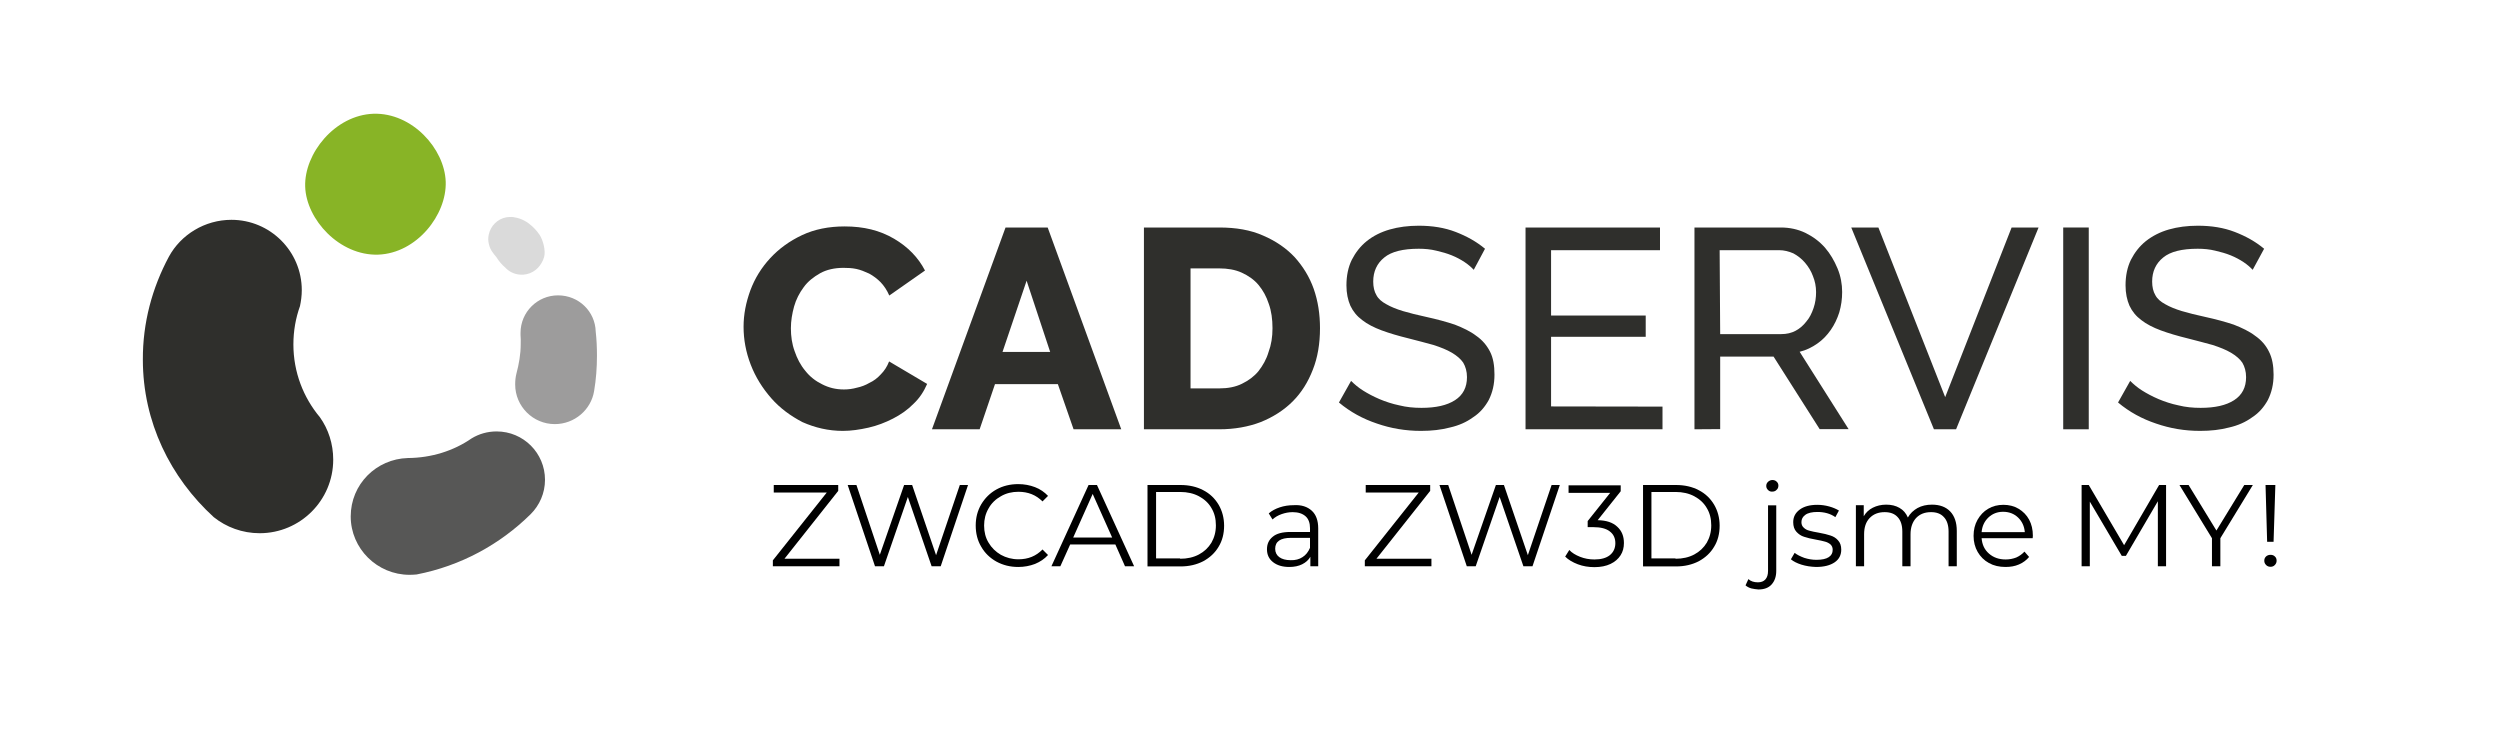 <?xml version="1.0" encoding="utf-8"?>
<!-- Generator: Adobe Illustrator 26.5.1, SVG Export Plug-In . SVG Version: 6.00 Build 0)  -->
<svg version="1.1" id="Vrstva_1" xmlns="http://www.w3.org/2000/svg" xmlns:xlink="http://www.w3.org/1999/xlink" x="0px" y="0px"
	 viewBox="0 0 1400 415.3" style="enable-background:new 0 0 1400 415.3;" xml:space="preserve">
<style type="text/css">
	.st0{fill-rule:evenodd;clip-rule:evenodd;fill:#2F2F2C;}
	.st1{fill-rule:evenodd;clip-rule:evenodd;fill:#575756;}
	.st2{fill-rule:evenodd;clip-rule:evenodd;fill:#9D9C9C;}
	.st3{fill-rule:evenodd;clip-rule:evenodd;fill:#DADADA;}
	.st4{fill:#88B426;}
	.st5{fill:#2F2F2C;}
	.st6{enable-background:new    ;}
</style>
<g>
	<path class="st0" d="M94.6,143.7c6.7-12.3,20.1-20.6,35-20.6c21.7,0,39.4,17.6,39.4,39.4c0,3.1-0.4,6-1,8.9
		c-2.4,6.7-3.7,13.9-3.7,21.5c0,15.5,5.6,29.7,14.8,40.7c4.8,6.7,7.5,15,7.5,23.8c0,22.8-18.5,41.2-41.2,41.2
		c-9.7,0-18.7-3.4-25.7-9C95.5,267.5,80,236.4,80,201.4C79.9,180.8,85.2,161.2,94.6,143.7L94.6,143.7L94.6,143.7z"/>
	<path class="st1" d="M264.1,245.5c4.1-2.5,8.9-3.9,14-3.9c15,0,27.1,12.1,27.1,27.1c0,7.5-3.1,14.3-8,19.2
		c-17.2,17-39.2,29-63.9,33.8c-1.3,0.1-2.6,0.2-3.9,0.2c-18.2,0-33-14.7-33-32.7s14.3-32.2,32-32.7
		C241.6,256.4,254,252.5,264.1,245.5L264.1,245.5L264.1,245.5z"/>
	<path class="st2" d="M291.5,187.6v-1.2c0-11.6,9.4-21,21-21s20.8,9,21.1,20.3c0.5,4.4,0.7,8.9,0.7,13.4c0,6.8-0.5,13.4-1.6,19.9
		c-1.7,10.5-11,18.5-22,18.5c-12.2,0-22.2-9.9-22.2-22.2c0-2.1,0.2-4.1,0.7-6.1c1.4-5.3,2.4-10.8,2.4-16.5
		C291.7,191,291.6,189.3,291.5,187.6L291.5,187.6L291.5,187.6z"/>
	<path class="st3" d="M284.2,121.6c0.8-0.1,1.6-0.1,2.5-0.1c0.5,0,0.9,0.1,1.3,0.2c8.5,1.2,13.5,8.9,14.1,9.7c2,3,3.6,9,2.6,12.5
		c-0.3,1.2-0.8,2.3-1.4,3.3c-2.3,4.2-6.9,7-12,6.6c-3.3-0.2-6.3-1.7-8.4-4c-1.8-1.5-3.5-3.5-5-5.9c-0.8-0.9-1.5-1.8-2.1-2.7
		c-1-1.3-1.6-2.8-2-4.4c-0.5-1.9-0.5-3.7-0.1-5.4l0,0c1-4.9,4.9-8.8,9.8-9.7C283.6,121.7,283.9,121.7,284.2,121.6L284.2,121.6
		L284.2,121.6z"/>
	<path class="st4" d="M249.6,101.8c0.6,18.5-16.2,40-37.8,40.8c-21.6,0.7-40.3-19.6-40.9-38.1s16.6-40,38.2-40.8
		C230.8,63,249,83.3,249.6,101.8"/>
</g>
<g>
	<path class="st5" d="M416.4,183c0-6.9,1.3-13.5,3.8-20.4c2.5-6.7,6.2-12.7,11.1-18s10.8-9.6,17.8-12.9c7-3.3,15-4.9,23.9-4.9
		c10.7,0,19.7,2.2,27.7,6.9c7.8,4.6,13.5,10.5,17.3,17.8l-20,14c-1.3-3-2.9-5.4-4.9-7.5c-1.9-1.9-4-3.5-6.4-4.8
		c-2.4-1.1-4.8-2.1-7.2-2.6s-4.8-0.6-7.2-0.6c-4.9,0-9.4,1-13,3c-3.7,2.1-6.9,4.6-9.2,7.8c-2.4,3.2-4.3,6.9-5.4,10.8
		c-1.1,4-1.8,8.1-1.8,12.2c0,4.5,0.6,8.8,2.1,12.9c1.4,4.1,3.3,7.8,6,11c2.5,3.2,5.7,5.7,9.4,7.5c3.7,1.9,7.6,2.9,12.2,2.9
		c2.4,0,4.8-0.3,7.3-1c2.4-0.5,4.8-1.4,7-2.7c2.4-1.1,4.5-2.7,6.4-4.8c1.9-1.9,3.5-4.3,4.6-7.2l21.3,12.6c-1.8,4.1-4.1,7.8-7.6,11.1
		c-3.2,3.3-7.2,6.1-11.5,8.3s-8.9,4-13.8,5.1s-9.7,1.8-14.3,1.8c-8.1,0-15.6-1.8-22.6-4.9c-6.7-3.5-12.6-7.8-17.5-13.4
		c-4.9-5.6-8.8-11.8-11.5-18.8S416.4,190.1,416.4,183L416.4,183L416.4,183z"/>
	<path class="st5" d="M563.1,127.4h23.6l41.2,113h-26.7l-8.8-25.3h-35.2l-8.6,25.3h-26.7L563.1,127.4
		C563.1,127.4,563.1,127.4,563.1,127.4z M588.1,197.1l-13.2-39.9l-13.5,39.9H588.1z"/>
	<path class="st5" d="M640.6,240.4v-113h42.2c9.4,0,17.5,1.4,24.5,4.5c7,3,12.9,7,17.7,12.1c4.6,5.1,8.3,11,10.7,17.8
		c2.4,6.9,3.5,14.2,3.5,22c0,8.6-1.3,16.4-4,23.2c-2.7,7-6.4,12.9-11.3,17.8c-4.9,4.9-11,8.8-18,11.6c-6.8,2.6-14.6,4-23.1,4
		L640.6,240.4L640.6,240.4z M712.6,183.8c0-4.9-0.6-9.6-2.1-13.7c-1.3-4-3.2-7.5-5.7-10.5s-5.7-5.2-9.4-6.9s-8-2.4-12.6-2.4h-16.1
		v67.2h16.1c4.8,0,9.1-0.8,12.7-2.6c3.7-1.8,6.8-4.1,9.2-7c2.5-3.2,4.5-6.7,5.7-10.8C711.9,193.1,712.6,188.7,712.6,183.8
		L712.6,183.8L712.6,183.8z"/>
	<path class="st5" d="M825.3,151.1c-1.3-1.4-3-2.9-5.1-4.3c-2.1-1.4-4.5-2.7-7.2-3.8s-5.6-1.9-8.6-2.6c-3.2-0.8-6.5-1.1-9.9-1.1
		c-8.8,0-15.3,1.6-19.3,4.9c-4.1,3.3-6.2,7.8-6.2,13.5c0,3,0.6,5.6,1.8,7.6c1.1,2.1,3,3.7,5.6,5.1c2.4,1.4,5.6,2.7,9.2,3.8
		c3.7,1.1,8.1,2.2,13.2,3.3c5.9,1.3,11.1,2.7,15.9,4.3c4.6,1.8,8.8,3.8,11.9,6.2c3.5,2.4,6,5.4,7.8,8.9s2.5,7.8,2.5,12.9
		c0,5.4-1.1,10-3.2,14.2c-2.1,3.8-4.9,7.2-8.8,9.7c-3.7,2.7-8,4.6-12.9,5.7c-4.9,1.3-10.3,1.9-16.2,1.9c-8.8,0-16.9-1.4-24.7-4.1
		c-7.8-2.6-15-6.5-21.3-11.8l6.8-12.1c1.8,1.8,4,3.7,6.7,5.4s5.7,3.3,9.2,4.8c3.3,1.4,7.2,2.7,11.1,3.5c4,1,8.1,1.4,12.4,1.4
		c8.1,0,14.3-1.4,18.8-4.3c4.5-2.9,6.7-7.2,6.7-12.9c0-3.2-0.8-5.9-2.1-8.1c-1.4-2.1-3.7-4-6.4-5.6s-6.2-3-10.2-4.3
		c-4.1-1.1-8.8-2.4-14-3.7c-5.7-1.4-10.8-2.9-15.1-4.5s-8-3.5-10.8-5.7c-3-2.2-5.2-4.9-6.7-8.1c-1.4-3.2-2.2-7-2.2-11.4
		c0-5.4,1-10.2,3-14.3c2.1-4.1,4.8-7.6,8.4-10.5s8-5.1,12.9-6.5c4.9-1.4,10.3-2.1,16.2-2.1c7.6,0,14.5,1.1,20.7,3.5
		s11.6,5.4,16.4,9.4L825.3,151.1L825.3,151.1L825.3,151.1z"/>
	<path class="st5" d="M931,227.7v12.7h-76.7v-113h75.3v12.7h-61v36.6h53v11.9h-53v39L931,227.7L931,227.7L931,227.7z"/>
	<path class="st5" d="M948.9,240.4v-113h48.4c4.9,0,9.5,1,13.7,3c4.3,2.1,8,4.9,11,8.3c3,3.5,5.2,7.3,7,11.6
		c1.8,4.3,2.6,8.8,2.6,13.2c0,4-0.5,7.6-1.6,11.4c-1.1,3.5-2.7,6.9-4.8,9.9c-2.1,3-4.6,5.6-7.5,7.6c-3,2.1-6.2,3.7-9.9,4.6
		l27.4,43.3H1019l-25.8-40.6h-29.9v40.6L948.9,240.4L948.9,240.4L948.9,240.4z M963.3,187.1h34.2c3,0,5.7-0.6,8.1-1.9s4.3-3,6-5.2
		c1.8-2.1,3-4.6,4-7.5s1.4-5.9,1.4-8.9c0-3.2-0.6-6.2-1.8-9.1c-1-2.7-2.5-5.2-4.5-7.5c-1.8-2.1-4-3.8-6.4-5.1
		c-2.5-1.1-5.2-1.8-8-1.8H963L963.3,187.1L963.3,187.1z"/>
	<path class="st5" d="M1051.9,127.4l37.4,95l37.2-95h15.1l-46.2,113H1083l-46.3-113L1051.9,127.4L1051.9,127.4z"/>
	<rect x="1155.4" y="127.4" class="st5" width="14.3" height="113"/>
	<path class="st5" d="M1261.5,151.1c-1.3-1.4-3-2.9-5.1-4.3s-4.5-2.7-7.2-3.8s-5.6-1.9-8.6-2.6c-3.2-0.8-6.5-1.1-9.9-1.1
		c-8.8,0-15.3,1.6-19.3,4.9c-4.1,3.3-6.2,7.8-6.2,13.5c0,3,0.6,5.6,1.8,7.6c1.1,2.1,3,3.7,5.6,5.1c2.4,1.4,5.6,2.7,9.2,3.8
		c3.7,1.1,8.1,2.2,13.2,3.3c5.9,1.3,11.1,2.7,15.9,4.3c4.6,1.8,8.8,3.8,11.9,6.2c3.5,2.4,6.1,5.4,7.8,8.9c1.8,3.5,2.6,7.8,2.6,12.9
		c0,5.4-1.1,10-3.2,14.2c-2.1,3.8-4.9,7.2-8.8,9.7c-3.7,2.7-8,4.6-12.9,5.7c-4.9,1.3-10.3,1.9-16.2,1.9c-8.8,0-16.9-1.4-24.7-4.1
		c-7.8-2.6-15-6.5-21.3-11.8l6.8-12.1c1.8,1.8,4,3.7,6.7,5.4s5.7,3.3,9.2,4.8c3.3,1.4,7.2,2.7,11.1,3.5c4,1,8.1,1.4,12.4,1.4
		c8.1,0,14.3-1.4,18.8-4.3c4.5-2.9,6.7-7.2,6.7-12.9c0-3.2-0.8-5.9-2.1-8.1c-1.4-2.1-3.7-4-6.4-5.6c-2.7-1.6-6.2-3-10.2-4.3
		c-4.1-1.1-8.8-2.4-14-3.7c-5.7-1.4-10.8-2.9-15.1-4.5c-4.3-1.6-8-3.5-10.8-5.7c-3-2.2-5.2-4.9-6.7-8.1c-1.4-3.2-2.2-7-2.2-11.4
		c0-5.4,1-10.2,3-14.3c2.1-4.1,4.8-7.6,8.4-10.5c3.7-2.9,8-5.1,12.9-6.5c4.9-1.4,10.3-2.1,16.2-2.1c7.6,0,14.5,1.1,20.7,3.5
		s11.6,5.4,16.4,9.4L1261.5,151.1L1261.5,151.1L1261.5,151.1z"/>
</g>
<g class="st6">
	<path d="M470.1,312.9v4.2h-37.3v-3.3l30.2-38h-29.7v-4.2h36.1v3.3l-30.1,38H470.1z"/>
</g>
<g class="st6">
	<path d="M542.1,271.6l-15.3,45.5h-5.1l-13.3-38.8L495,317.1h-5l-15.3-45.5h4.9l13.1,39.1l13.6-39.1h4.5l13.4,39.3l13.3-39.3H542.1z
		"/>
</g>
<g class="st6">
	<path d="M558,314.5c-3.6-2-6.5-4.8-8.5-8.3c-2.1-3.5-3.1-7.5-3.1-11.9c0-4.4,1-8.3,3.1-11.9c2.1-3.5,4.9-6.3,8.5-8.3
		c3.6-2,7.7-3,12.2-3c3.4,0,6.5,0.6,9.4,1.7c2.9,1.1,5.3,2.8,7.3,4.9l-3.1,3.1c-3.6-3.6-8-5.4-13.5-5.4c-3.6,0-6.9,0.8-9.8,2.5
		c-2.9,1.6-5.3,3.9-6.9,6.8c-1.7,2.9-2.5,6.1-2.5,9.6c0,3.6,0.8,6.8,2.5,9.6c1.7,2.9,4,5.1,6.9,6.8c2.9,1.6,6.2,2.5,9.8,2.5
		c5.5,0,9.9-1.8,13.5-5.5l3.1,3.1c-2,2.2-4.4,3.8-7.3,5c-2.9,1.1-6,1.7-9.4,1.7C565.7,317.5,561.7,316.5,558,314.5z"/>
</g>
<g class="st6">
	<path d="M624.6,304.9h-25.3l-5.5,12.2h-5l20.8-45.5h4.7l20.8,45.5H630L624.6,304.9z M622.8,301l-10.9-24.4L601,301H622.8z"/>
	<path d="M642.6,271.6h18.5c4.8,0,9.1,1,12.7,2.9c3.7,1.9,6.5,4.6,8.6,8.1c2,3.4,3.1,7.4,3.1,11.8s-1,8.4-3.1,11.8
		c-2,3.4-4.9,6.1-8.6,8.1c-3.7,1.9-7.9,2.9-12.7,2.9h-18.5V271.6z M660.9,312.9c4,0,7.5-0.8,10.5-2.4c3-1.6,5.3-3.8,7-6.6
		c1.6-2.8,2.5-6,2.5-9.7s-0.8-6.9-2.5-9.7c-1.6-2.8-4-5-7-6.6c-3-1.6-6.5-2.4-10.5-2.4h-13.5v37.2H660.9z"/>
	<path d="M734.6,286c2.4,2.2,3.6,5.5,3.6,9.9v21.2h-4.4v-5.3c-1,1.8-2.6,3.2-4.6,4.2c-2,1-4.4,1.5-7.2,1.5c-3.8,0-6.8-0.9-9.1-2.7
		c-2.3-1.8-3.4-4.2-3.4-7.2c0-2.9,1-5.2,3.2-7c2.1-1.8,5.4-2.7,10-2.7h10.9v-2.1c0-2.9-0.8-5.2-2.5-6.7s-4.1-2.3-7.2-2.3
		c-2.2,0-4.2,0.4-6.2,1.1c-2,0.7-3.7,1.7-5.1,3l-2.1-3.4c1.7-1.5,3.8-2.6,6.2-3.4s5-1.2,7.7-1.2C728.8,282.6,732.2,283.8,734.6,286z
		 M729.4,312c1.9-1.2,3.2-2.9,4.2-5.2v-5.6h-10.7c-5.8,0-8.8,2-8.8,6.1c0,2,0.8,3.6,2.3,4.7s3.6,1.7,6.4,1.7
		C725.3,313.8,727.6,313.2,729.4,312z"/>
	<path d="M801.6,312.9v4.2h-37.3v-3.3l30.2-38h-29.7v-4.2h36.1v3.3l-30.1,38H801.6z"/>
</g>
<g class="st6">
	<path d="M873.5,271.6l-15.3,45.5h-5.1l-13.3-38.8l-13.4,38.8h-5l-15.3-45.5h4.9l13.1,39.1l13.6-39.1h4.5l13.4,39.3l13.3-39.3H873.5
		z"/>
</g>
<g class="st6">
	<path d="M905.7,295c2.5,2.3,3.7,5.3,3.7,9.1c0,2.6-0.6,4.9-1.9,6.9c-1.3,2-3.1,3.6-5.6,4.8c-2.5,1.2-5.5,1.8-9,1.8
		c-3.3,0-6.4-0.5-9.3-1.6c-2.9-1.1-5.3-2.5-7.1-4.3l2.3-3.7c1.5,1.6,3.5,2.8,6,3.8c2.5,1,5.2,1.5,8.1,1.5c3.7,0,6.6-0.8,8.6-2.4
		s3.1-3.9,3.1-6.7c0-2.8-1-5-3.1-6.6c-2-1.6-5.1-2.4-9.2-2.4h-3.2v-3.4l12.6-15.8h-23.3v-4.2h29.2v3.3l-12.9,16.2
		C899.6,291.4,903.2,292.6,905.7,295z"/>
	<path d="M920.1,271.6h18.5c4.8,0,9.1,1,12.7,2.9c3.7,1.9,6.5,4.6,8.6,8.1c2,3.4,3.1,7.4,3.1,11.8s-1,8.4-3.1,11.8
		c-2,3.4-4.9,6.1-8.6,8.1c-3.7,1.9-7.9,2.9-12.7,2.9h-18.5V271.6z M938.3,312.9c4,0,7.5-0.8,10.5-2.4c3-1.6,5.3-3.8,7-6.6
		c1.6-2.8,2.5-6,2.5-9.7s-0.8-6.9-2.5-9.7c-1.6-2.8-4-5-7-6.6c-3-1.6-6.5-2.4-10.5-2.4h-13.5v37.2H938.3z"/>
	<path d="M980.7,329.5c-1.3-0.4-2.3-0.9-3.2-1.7l1.6-3.5c1.3,1.2,3.1,1.8,5.3,1.8c1.8,0,3.2-0.5,4.2-1.6c1-1.1,1.5-2.7,1.5-4.8
		v-36.7h4.6v36.7c0,3.2-0.9,5.7-2.6,7.6c-1.7,1.9-4.2,2.8-7.4,2.8C983.3,330,982,329.8,980.7,329.5z M990.1,274.4
		c-0.7-0.7-1-1.4-1-2.3c0-0.9,0.3-1.6,1-2.3c0.7-0.6,1.5-1,2.4-1c1,0,1.8,0.3,2.4,0.9c0.7,0.6,1,1.4,1,2.2c0,1-0.3,1.8-1,2.4
		c-0.6,0.7-1.5,1-2.4,1C991.5,275.4,990.7,275,990.1,274.4z"/>
	<path d="M1008.8,316.2c-2.5-0.8-4.5-1.8-5.9-3l2.1-3.6c1.4,1.1,3.2,2,5.4,2.8c2.2,0.7,4.4,1.1,6.8,1.1c3.1,0,5.4-0.5,6.9-1.5
		c1.5-1,2.2-2.3,2.2-4.1c0-1.3-0.4-2.2-1.2-3c-0.8-0.7-1.9-1.3-3.1-1.6c-1.3-0.4-2.9-0.7-5-1.1c-2.8-0.5-5-1-6.7-1.6
		c-1.7-0.5-3.1-1.5-4.3-2.8c-1.2-1.3-1.8-3.1-1.8-5.4c0-2.9,1.2-5.2,3.6-7c2.4-1.8,5.7-2.7,9.9-2.7c2.2,0,4.4,0.3,6.6,0.9
		s4,1.4,5.5,2.3l-2,3.7c-2.8-2-6.2-2.9-10.1-2.9c-2.9,0-5.2,0.5-6.7,1.6s-2.2,2.4-2.2,4.1c0,1.3,0.4,2.3,1.3,3.1
		c0.8,0.8,1.9,1.4,3.2,1.7c1.3,0.4,3,0.7,5.2,1.1c2.7,0.5,4.9,1,6.6,1.6c1.6,0.5,3.1,1.4,4.2,2.7c1.2,1.3,1.8,3,1.8,5.2
		c0,3-1.2,5.4-3.7,7.1s-5.9,2.6-10.4,2.6C1014,317.4,1011.4,317,1008.8,316.2z"/>
</g>
<g class="st6">
	<path d="M1092.1,286.4c2.4,2.5,3.7,6.1,3.7,10.9v19.8h-4.6v-19.4c0-3.6-0.9-6.3-2.6-8.1c-1.7-1.9-4.1-2.8-7.2-2.8
		c-3.6,0-6.3,1.1-8.4,3.3c-2,2.2-3.1,5.2-3.1,9.1v17.9h-4.6v-19.4c0-3.6-0.9-6.3-2.6-8.1c-1.7-1.9-4.1-2.8-7.3-2.8
		c-3.5,0-6.3,1.1-8.4,3.3c-2.1,2.2-3.1,5.2-3.1,9.1v17.9h-4.6v-34.2h4.4v6.2c1.2-2.1,2.9-3.7,5.1-4.8s4.7-1.7,7.5-1.7
		c2.9,0,5.3,0.6,7.4,1.8c2.1,1.2,3.7,3,4.7,5.4c1.3-2.3,3.1-4,5.4-5.3c2.4-1.3,5.1-1.9,8.1-1.9
		C1086.3,282.6,1089.7,283.9,1092.1,286.4z"/>
</g>
<g class="st6">
	<path d="M1138.3,301.4h-28.6c0.3,3.6,1.6,6.4,4.1,8.6c2.5,2.2,5.6,3.3,9.4,3.3c2.1,0,4.1-0.4,5.9-1.1c1.8-0.8,3.3-1.9,4.6-3.3
		l2.6,3c-1.5,1.8-3.4,3.2-5.7,4.2c-2.3,1-4.8,1.4-7.5,1.4c-3.5,0-6.6-0.7-9.3-2.2c-2.7-1.5-4.8-3.6-6.3-6.2c-1.5-2.6-2.3-5.6-2.3-9
		s0.7-6.3,2.2-9c1.5-2.6,3.4-4.7,6-6.2c2.5-1.5,5.4-2.2,8.5-2.2s6,0.7,8.5,2.2c2.5,1.5,4.5,3.5,5.9,6.1c1.4,2.6,2.1,5.6,2.1,9
		L1138.3,301.4z M1113.5,289.8c-2.2,2.1-3.5,4.8-3.8,8.2h24.2c-0.3-3.4-1.6-6.1-3.8-8.2c-2.2-2.1-5-3.2-8.4-3.2
		C1118.5,286.6,1115.7,287.7,1113.5,289.8z"/>
	<path d="M1213,271.6v45.5h-4.6v-36.4l-17.9,30.6h-2.3l-17.9-30.4v36.2h-4.6v-45.5h4l19.8,33.7l19.6-33.7H1213z"/>
</g>
<g class="st6">
	<path d="M1243.4,301.4v15.7h-4.7v-15.7l-18.2-29.8h5.1l15.6,25.5l15.6-25.5h4.8L1243.4,301.4z"/>
</g>
<g class="st6">
	<path d="M1269,316.4c-0.7-0.7-1-1.5-1-2.4c0-1,0.3-1.7,1-2.4c0.7-0.6,1.5-0.9,2.5-0.9c1,0,1.8,0.3,2.4,0.9c0.7,0.6,1,1.4,1,2.4
		c0,0.9-0.3,1.7-1,2.4c-0.6,0.7-1.5,1-2.4,1C1270.5,317.4,1269.7,317.1,1269,316.4z M1268.7,271.6h5.5l-1,31.8h-3.6L1268.7,271.6z"
		/>
</g>
</svg>
